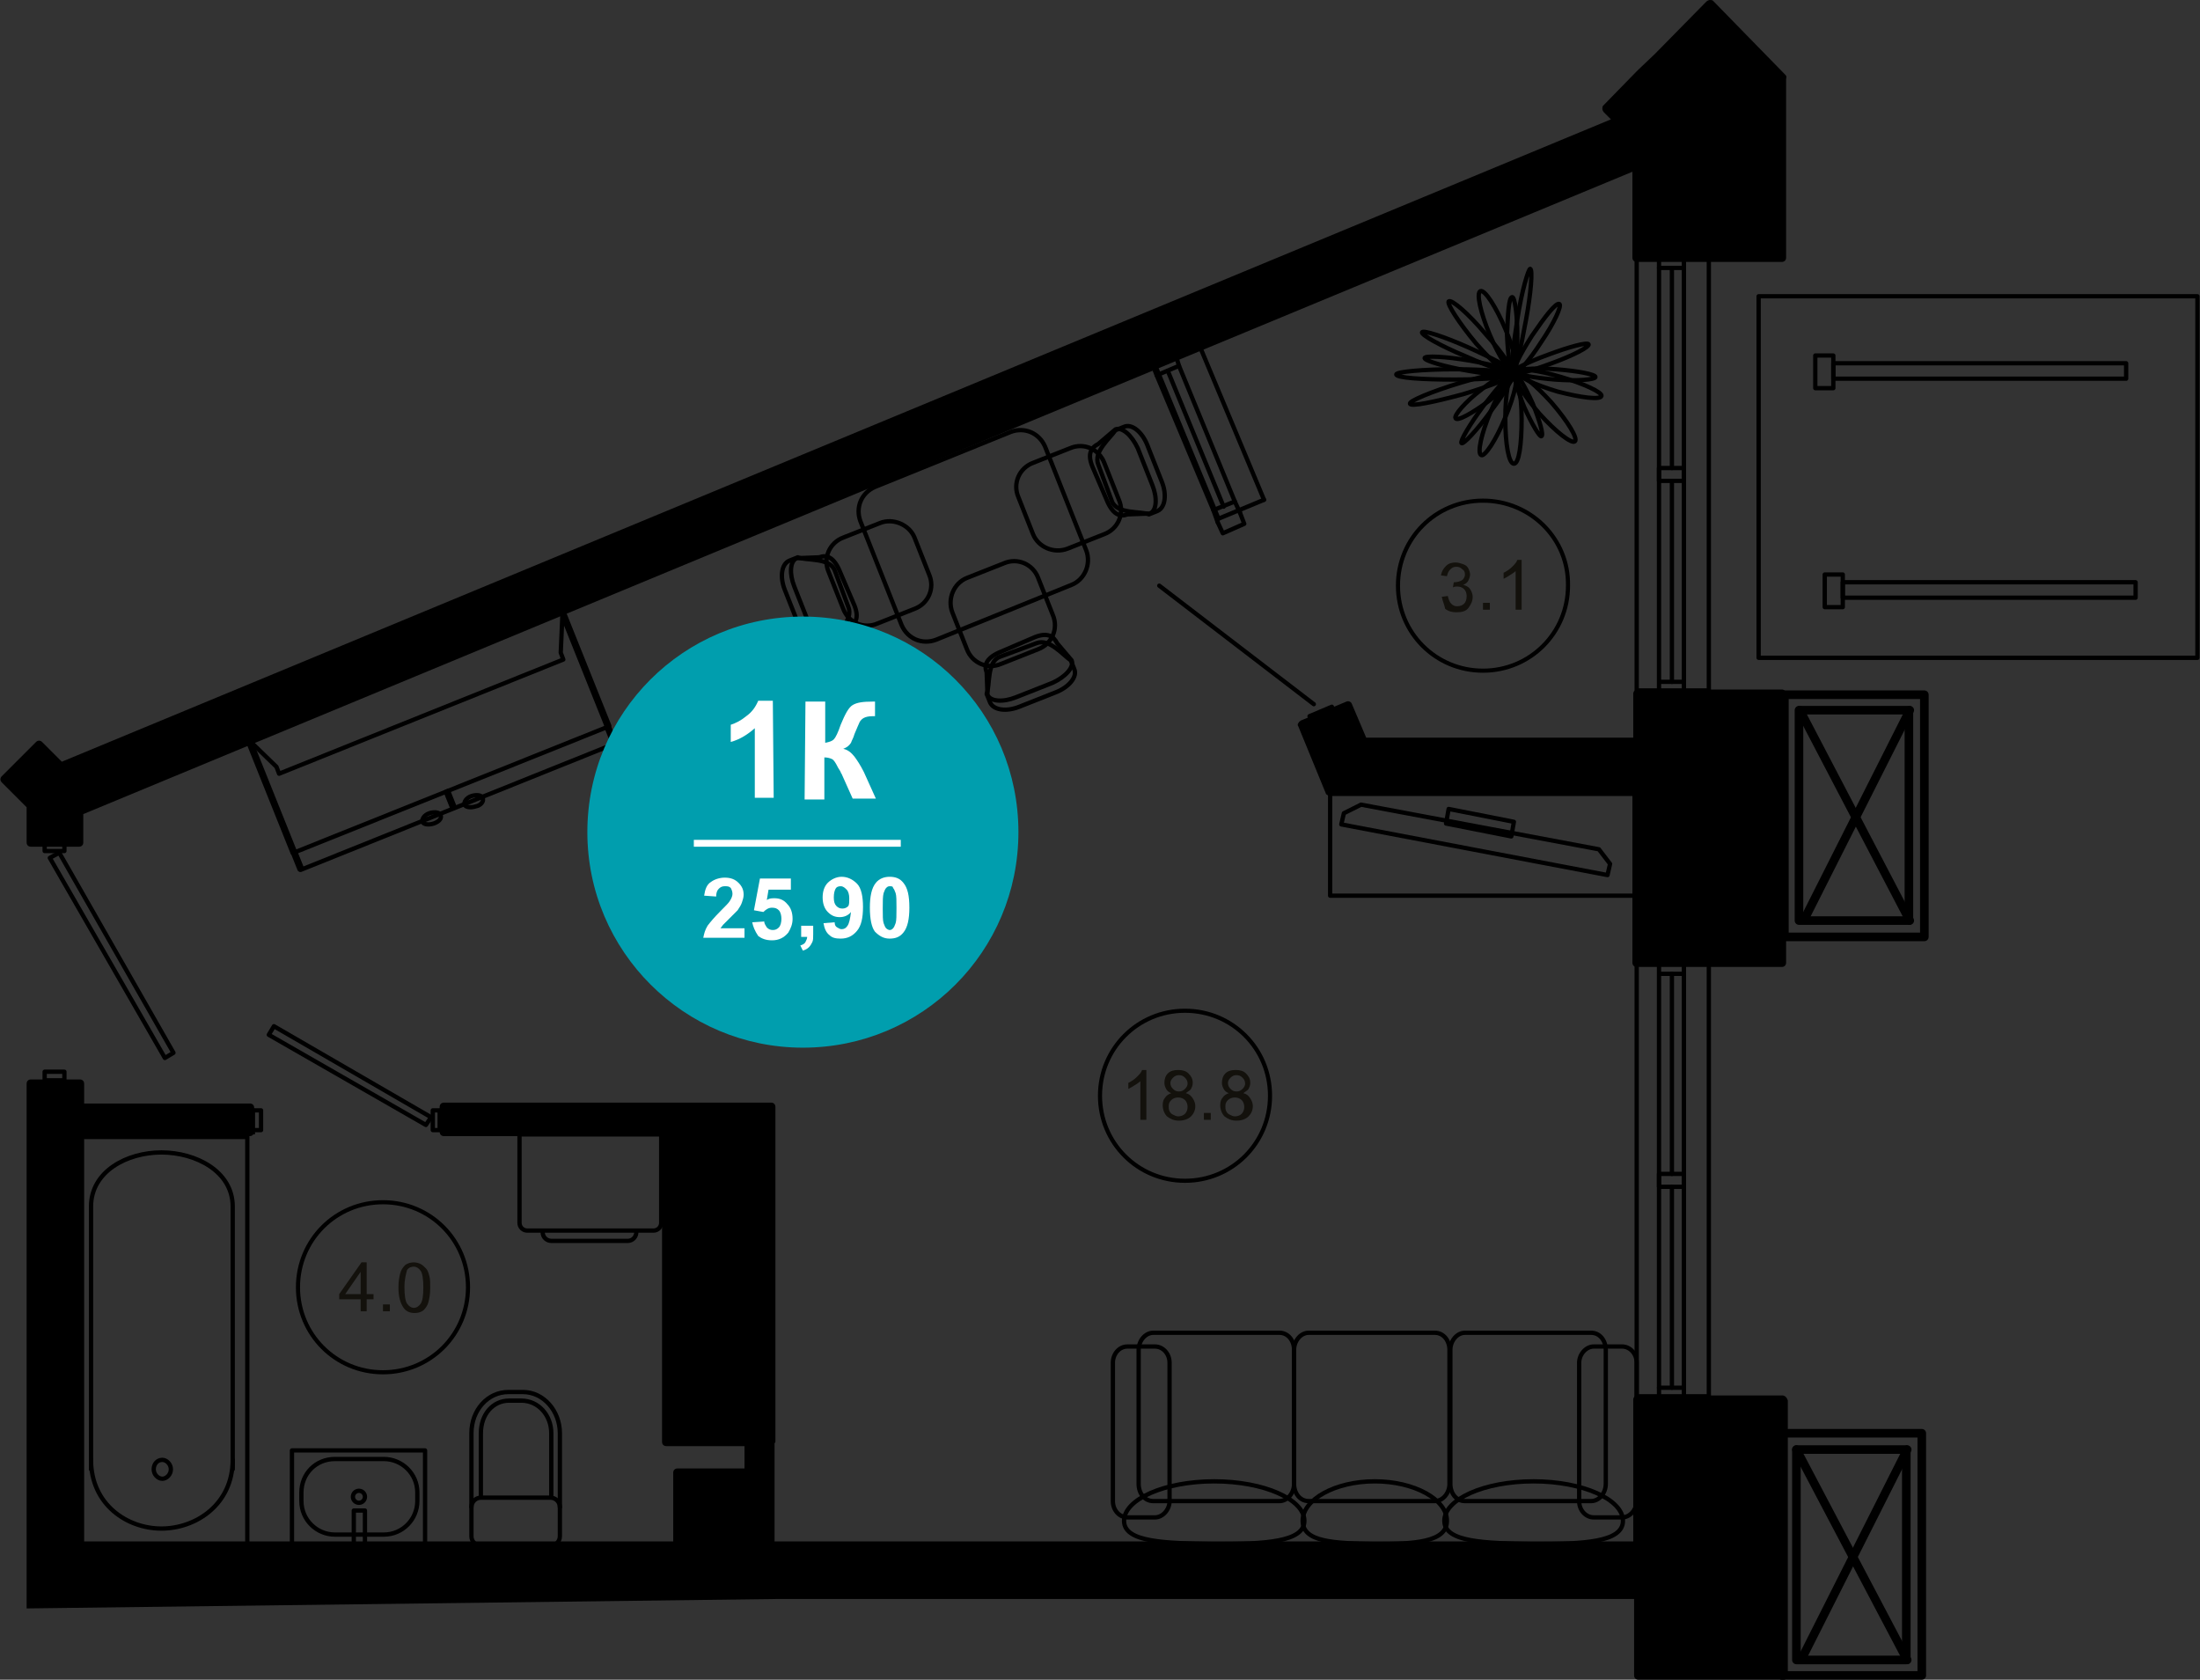 <?xml version="1.0" encoding="utf-8"?>
<!-- Generator: Adobe Illustrator 26.2.1, SVG Export Plug-In . SVG Version: 6.00 Build 0)  -->
<svg version="1.1" id="Слой_1" xmlns="http://www.w3.org/2000/svg" xmlns:xlink="http://www.w3.org/1999/xlink" x="0px" y="0px"
	 viewBox="0 0 256.2 195.6" style="enable-background:new 0 0 256.2 195.6;" xml:space="preserve">
<rect x="0" y="0" width="256.2" height="195.6" fill="#333333" stroke="none"/>
<style type="text/css">
	.st0{fill:none;stroke:#000000;stroke-width:0.5;stroke-linecap:round;stroke-linejoin:round;stroke-miterlimit:10;}
	.st1{fill:none;stroke:#000000;stroke-width:0.5;stroke-linecap:round;stroke-linejoin:round;stroke-miterlimit:10;}
	.st2{fill:none;stroke:#000000;stroke-width:0.48;stroke-linecap:round;stroke-linejoin:round;stroke-miterlimit:10;}
	.st3{fill:#13110C;}
	.st4{fill:none;stroke:#000000;stroke-linecap:round;stroke-linejoin:round;stroke-miterlimit:10;}
	.st5{fill:#009EAE;}
	.st6{fill:#FFFFFF;}
	.st7{enable-background:new    ;}
</style>
<g>
	<g>
		<path class="st0" d="M176.5,43.3c0-0.3,2.1-0.5,4.7-0.3s4.6,0.6,4.6,0.9c0,0.3-2.1,0.5-4.7,0.3C178.6,44,176.5,43.6,176.5,43.3
			L176.5,43.3z"/>
		<path class="st0" d="M176.6,43.3c0.2,0.3-1.2,1.8-3.1,3.3c-2,1.5-3.8,2.5-4,2.1c-0.2-0.3,1.1-1.9,3.1-3.4
			C174.5,43.8,176.2,42.9,176.6,43.3L176.6,43.3z"/>
		<path class="st0" d="M178.2,31.3c0.3,0.1,0.1,2.8-0.5,6c-0.6,3.3-1.2,5.9-1.5,5.9c-0.3-0.1,0-2.8,0.5-6
			C177.2,33.9,178,31.3,178.2,31.3L178.2,31.3z"/>
		<path class="st0" d="M176.4,43.5c0.5,0.2,0,2.5-1.1,5.1c-1.1,2.7-2.4,4.6-2.8,4.4c-0.5-0.2,0-2.5,1.1-5.1
			C174.7,45.3,176,43.3,176.4,43.5L176.4,43.5z"/>
		<path class="st0" d="M181.6,35.4c0.3,0.2-0.6,2.2-2.1,4.4c-1.4,2.2-2.9,3.9-3.2,3.7c-0.3-0.2,0.7-2.2,2.1-4.4
			C179.9,36.9,181.2,35.2,181.6,35.4L181.6,35.4z"/>
		<path class="st0" d="M172.4,33.9c0.5-0.2,1.8,1.8,2.9,4.4c1.1,2.6,1.6,4.9,1.1,5.1c-0.5,0.2-1.8-1.8-2.9-4.4
			C172.4,36.4,171.9,34.1,172.4,33.9L172.4,33.9z"/>
		<path class="st0" d="M176.4,43.5c0,0.3-2.4,0.2-5.3-0.3s-5.2-1.2-5.2-1.5s2.4-0.2,5.3,0.3C174.1,42.5,176.4,43.2,176.4,43.5
			L176.4,43.5z"/>
		<path class="st0" d="M176.5,43.6c0.2-0.1,1.1,1.4,2,3.4c0.8,2,1.3,3.7,1,3.8c-0.2,0.1-1.1-1.4-2-3.4
			C176.7,45.4,176.2,43.7,176.5,43.6L176.5,43.6z"/>
		<path class="st0" d="M176.7,43.3c0.1-0.5,2.4-0.2,5.1,0.6s4.8,1.8,4.7,2.2c-0.1,0.5-2.4,0.2-5.1-0.5
			C178.7,44.8,176.6,43.8,176.7,43.3L176.7,43.3z"/>
		<path class="st0" d="M176.2,43.6c0,0.3-3,0.6-6.8,0.6s-6.8-0.2-6.8-0.6c0-0.3,3.1-0.6,6.8-0.6C173.1,43,176.2,43.3,176.2,43.6
			L176.2,43.6z"/>
		<path class="st0" d="M168.7,35.1c0.3-0.3,2.3,1.4,4.3,3.8c2.1,2.3,3.5,4.5,3.2,4.8s-2.3-1.4-4.3-3.7
			C169.9,37.6,168.5,35.4,168.7,35.1L168.7,35.1z"/>
		<path class="st0" d="M176.2,43.6c0.5,0,1,2.3,1,5.2s-0.3,5.2-0.9,5.2s-1-2.3-1-5.2S175.7,43.6,176.2,43.6L176.2,43.6z"/>
		<path class="st0" d="M185,40.1c0.1,0.3-1.8,1.3-4.3,2.2c-2.4,0.9-4.5,1.5-4.7,1.2c-0.1-0.3,1.8-1.3,4.3-2.2
			C182.7,40.4,184.9,39.8,185,40.1L185,40.1z"/>
		<path class="st0" d="M176.6,43.7c0.4-0.4,2.2,1.1,4.1,3.2c1.9,2.2,3.1,4.2,2.7,4.5s-2.2-1.1-4.1-3.2C177.4,46,176.2,44,176.6,43.7
			L176.6,43.7z"/>
		<path class="st0" d="M176.1,34.6c0.3,0,0.6,2,0.6,4.4s-0.2,4.4-0.5,4.4s-0.6-2-0.7-4.4C175.6,36.6,175.7,34.6,176.1,34.6
			L176.1,34.6z"/>
		<path class="st0" d="M164.2,47c-0.1-0.3,2.5-1.4,5.8-2.4s6.1-1.5,6.2-1.1s-2.5,1.4-5.8,2.4C167.1,46.8,164.2,47.4,164.2,47
			L164.2,47z"/>
		<path class="st0" d="M176.2,43.5c0.2,0.2-0.9,2.2-2.6,4.4c-1.6,2.2-3.2,3.9-3.4,3.7c-0.2-0.2,0.9-2.1,2.6-4.4
			C174.5,45,176,43.3,176.2,43.5L176.2,43.5z"/>
		<path class="st0" d="M176.2,43.3c-0.1,0.3-2.6-0.5-5.5-1.8c-2.9-1.2-5.2-2.5-5.1-2.8s2.6,0.5,5.5,1.8S176.2,43,176.2,43.3
			L176.2,43.3z"/>
	</g>
	<g>
		<g>
			<path class="st0" d="M132.6,157.2c0-1.1,0.8-2,1.7-2H149c1,0,1.7,0.9,1.7,2v15.6c0,1.1-0.8,2-1.7,2h-14.7c-1,0-1.7-0.9-1.7-2
				V157.2z"/>
		</g>
		<g>
			<path class="st0" d="M150.7,157.2c0-1.1,0.8-2,1.7-2h14.7c1,0,1.7,0.9,1.7,2v15.6c0,1.1-0.8,2-1.7,2h-14.7c-1,0-1.7-0.9-1.7-2
				V157.2z"/>
		</g>
		<g>
			<path class="st0" d="M168.9,157.2c0-1.1,0.8-2,1.7-2h14.7c1,0,1.7,0.9,1.7,2v15.6c0,1.1-0.8,2-1.7,2h-14.7c-1,0-1.7-0.9-1.7-2
				V157.2z"/>
		</g>
		<g>
			<path class="st0" d="M129.6,158.7c0-1,0.7-1.9,1.7-1.9h3.2c0.9,0,1.7,0.8,1.7,1.9v16.1c0,1-0.8,1.9-1.7,1.9h-3.2
				c-0.9,0-1.7-0.8-1.7-1.9V158.7z"/>
		</g>
		<g>
			<path class="st0" d="M183.9,158.7c0-1,0.8-1.9,1.7-1.9h3.3c0.9,0,1.7,0.8,1.7,1.9v16.1c0,1-0.8,1.9-1.7,1.9h-3.3
				c-0.9,0-1.7-0.8-1.7-1.9V158.7z"/>
		</g>
		<g>
			<path class="st0" d="M130.9,177.1c0-2.5,4.7-4.6,10.5-4.6s10.5,2.1,10.5,4.6s-4.7,2.7-10.5,2.7
				C135.6,179.7,130.9,179.6,130.9,177.1z"/>
		</g>
		<g>
			<path class="st0" d="M151.7,177.1c0-2.5,3.8-4.6,8.4-4.6c4.6,0,8.4,2.1,8.4,4.6s-3.8,2.7-8.4,2.7
				C155.4,179.7,151.7,179.6,151.7,177.1z"/>
		</g>
		<g>
			<path class="st0" d="M168.2,177.1c0-2.5,4.6-4.6,10.4-4.6c5.7,0,10.4,2.1,10.4,4.6s-4.6,2.7-10.4,2.7
				C172.9,179.7,168.2,179.6,168.2,177.1z"/>
		</g>
	</g>
	<g>
		<g>
			<path class="st0" d="M54.9,175.5v-8.6c0-2.7,1.9-4.8,4.3-4.8h1.7c2.4,0,4.3,2.2,4.3,4.8v8.6"/>
		</g>
		<g>
			<path class="st0" d="M56,174.4h8.1c0.6,0,1.1,0.5,1.1,1.1v3.4c0,0.6-0.5,1.1-1.1,1.1H56c-0.6,0-1.1-0.5-1.1-1.1v-3.4
				C54.9,174.9,55.4,174.4,56,174.4z"/>
		</g>
		<g>
			<path class="st0" d="M56,174.3v-7.4c0-2.2,1.4-3.8,3.3-3.8h1.4c2,0,3.5,1.7,3.5,3.8v7.4"/>
		</g>
	</g>
	<g>
		<rect x="34" y="168.9" class="st0" width="15.5" height="11.1"/>
		<path class="st0" d="M39,169.9h5.7c2.1,0,3.9,1.7,3.9,3.9v1c0,2.1-1.7,3.9-3.9,3.9H39c-2.1,0-3.9-1.7-3.9-3.9v-1
			C35.1,171.6,36.8,169.9,39,169.9z"/>
		<ellipse class="st0" cx="41.8" cy="174.3" rx="0.7" ry="0.7"/>
		<rect x="41.2" y="175.9" class="st0" width="1.3" height="4.1"/>
	</g>
	<g>
		<g>
			<path class="st0" d="M76.1,143.3H61.4c-0.5,0-0.9-0.4-0.9-0.9v-10.3h16.5v10.3C77,142.9,76.6,143.3,76.1,143.3z"/>
		</g>
		<g>
			<path class="st0" d="M74.1,143.5c0,0.5-0.4,1-1,1h-8.9c-0.5,0-1-0.4-1-1"/>
		</g>
	</g>
	<g>
		<g>
			<path class="st0" d="M176,97.4l-7.6-1.5l0.3-1.7l7.6,1.5L176,97.4z"/>
		</g>
		<path class="st0" d="M186.2,98.9l-27.7-5.2l-2,1l-0.3,1.3l31,5.9l0.3-1.3L186.2,98.9z"/>
		<polyline class="st0" points="191,104.3 154.9,104.3 154.9,91.3 		"/>
	</g>
	<g>
		<g>
			<polygon class="st0" points="71.6,86.6 71.6,86.6 35,101.3 35,101.3 34.2,99.3 28.9,86.1 32.2,89.3 32.5,90.1 65.6,76.8 65.3,76 
				65.5,71.5 70.8,84.6 			"/>
			<g>
				
					<rect x="30.1" y="78.1" transform="matrix(0.928 -0.372 0.372 0.928 -28.151 24.66)" class="st1" width="39.5" height="14.4"/>
			</g>
		</g>
		
			<rect x="34.5" y="99.2" transform="matrix(0.928 -0.372 0.372 0.928 -34.812 20.078)" class="st1" width="0.3" height="2.1"/>
		
			<rect x="52.3" y="92.1" transform="matrix(0.928 -0.372 0.372 0.928 -30.886 26.192)" class="st1" width="0.3" height="2.1"/>
		<rect x="71" y="84.5" transform="matrix(0.928 -0.372 0.372 0.928 -26.713 32.634)" class="st1" width="0.3" height="2.1"/>
		
			<rect x="31.4" y="85.4" transform="matrix(0.928 -0.372 0.372 0.928 -32.191 18.378)" class="st1" width="0.3" height="14.4"/>
		
			<rect x="68" y="70.7" transform="matrix(0.928 -0.372 0.372 0.928 -24.092 30.935)" class="st1" width="0.3" height="14.4"/>
		<path class="st0" d="M51.3,94.9c-0.1-0.3-0.7-0.4-1.3-0.2s-0.9,0.7-0.8,1c0.1,0.3,0.7,0.4,1.3,0.2S51.5,95.3,51.3,94.9z"/>
		<path class="st0" d="M56.2,92.9c-0.1-0.3-0.7-0.4-1.3-0.2s-0.9,0.7-0.8,1c0.1,0.3,0.7,0.4,1.3,0.2C56,93.8,56.4,93.3,56.2,92.9z"
			/>
	</g>
	<g>
		<g>
			<path class="st0" d="M110.9,71.3l1.7,4.3c0.6,1.6,2.4,2.4,4,1.7l4.3-1.7c1.6-0.6,2.4-2.4,1.7-4l-1.7-4.3c-0.6-1.6-2.4-2.4-4-1.7
				l-4.3,1.7C111.1,67.9,110.3,69.7,110.9,71.3z"/>
			<path class="st0" d="M120.7,74.9c1.5-0.6,3.1,1.4,4,2l0.4,1c0.4,0.9-0.6,2.1-2.1,2.7l-4.3,1.7c-1.5,0.6-3,0.4-3.4-0.5l-0.4-1
				c0.4-0.9,0-3.7,1.5-4.3L120.7,74.9z"/>
			<path class="st0" d="M120.5,74.2c1.5-0.6,2.2-0.1,2.6,0.7l1.7,2c0.3,0.8-0.7,1.9-2.2,2.6l-4.3,1.7c-1.5,0.6-3,0.5-3.3-0.3
				l-0.1-2.6c-0.3-0.8-0.1-1.6,1.4-2.3L120.5,74.2z"/>
		</g>
		<g>
			<path class="st0" d="M124.3,63.9l4.3-1.7c1.6-0.6,2.4-2.4,1.7-4l-1.7-4.3c-0.6-1.6-2.4-2.4-4-1.7l-4.3,1.7
				c-1.6,0.6-2.4,2.4-1.7,4l1.7,4.3C120.9,63.7,122.7,64.5,124.3,63.9z"/>
			<path class="st0" d="M127.9,54.1c-0.6-1.5,1.4-3.1,2-4l1-0.4c0.9-0.4,2.1,0.6,2.7,2.1l1.7,4.3c0.6,1.5,0.4,3-0.5,3.4l-1,0.4
				c-0.9-0.4-3.7,0-4.3-1.5L127.9,54.1z"/>
			<path class="st0" d="M127.2,54.3c-0.6-1.5-0.1-2.2,0.7-2.6l2-1.7c0.8-0.3,1.9,0.7,2.6,2.2l1.7,4.3c0.6,1.5,0.5,3-0.3,3.3
				l-2.6,0.1c-0.8,0.3-1.6,0.1-2.3-1.4L127.2,54.3z"/>
		</g>
		<g>
			<path class="st0" d="M102.5,60.9l-4.3,1.7c-1.6,0.6-2.4,2.4-1.7,4l1.7,4.3c0.6,1.6,2.4,2.4,4,1.7l4.3-1.7c1.6-0.6,2.4-2.4,1.7-4
				l-1.7-4.3C105.9,61.1,104,60.3,102.5,60.9z"/>
			<path class="st0" d="M98.8,70.7c0.6,1.5-1.4,3.1-2,4l-1,0.4c-0.9,0.4-2.1-0.6-2.7-2.1l-1.7-4.3c-0.6-1.5-0.4-3,0.5-3.4l1-0.4
				c0.9,0.4,3.7,0,4.3,1.5L98.8,70.7z"/>
			<path class="st0" d="M99.5,70.5c0.6,1.5,0.1,2.2-0.7,2.6l-2,1.7c-0.8,0.3-1.9-0.7-2.6-2.2l-1.7-4.3c-0.6-1.5-0.5-3,0.3-3.3
				l2.6-0.1c0.8-0.3,1.6-0.1,2.3,1.4L99.5,70.5z"/>
		</g>
		<path class="st0" d="M124.8,68.1L109,74.5c-1.6,0.6-3.3-0.1-4-1.7l-4.8-12.1c-0.6-1.6,0.1-3.3,1.7-4l15.8-6.4
			c1.6-0.6,3.3,0.1,4,1.7l4.8,12.1C127.1,65.7,126.3,67.5,124.8,68.1z"/>
	</g>
	<g>
		<g>
			<path class="st0" d="M9,180h19.8v-47.6H9V180z"/>
		</g>
		<g>
			<path class="st0" d="M10.6,171.1v-30.6c0-4.1,4.2-6.3,8.2-6.3s8.3,2.2,8.3,6.3v30.6"/>
		</g>
		<g>
			<path class="st0" d="M27.1,170c0,5.2-4.3,8-8.3,8s-8.2-2.8-8.2-8"/>
		</g>
		<g>
			<path class="st0" d="M18.9,172.2c-0.5,0-1-0.5-1-1.1s0.4-1.1,1-1.1c0.5,0,1,0.5,1,1.1S19.4,172.2,18.9,172.2z"/>
		</g>
	</g>
</g>
<g>
	<rect x="204.8" y="34.5" class="st0" width="51.1" height="42.1"/>
	<rect x="212.5" y="66.9" class="st0" width="2.1" height="3.8"/>
	<rect x="214.6" y="67.8" class="st0" width="34.1" height="1.8"/>
	<rect x="211.4" y="41.4" class="st0" width="2.1" height="3.8"/>
	<rect x="213.5" y="42.3" class="st0" width="34.1" height="1.8"/>
</g>
<path d="M90.5,186.2h99.8v8.9c0,0.3,0.2,0.5,0.5,0.5h5.6h2.8h8.5c0.3,0,0.5-0.2,0.5-0.5v-32c-0.1-0.4-0.4-0.6-0.6-0.6h-8.5h-2.8
	h-5.6c-0.3,0-0.5,0.2-0.5,0.5v16.5H90.2v-11.4c0-0.1,0.1-0.1,0.1-0.2v-39c0-0.3-0.2-0.5-0.5-0.5H77.6H51.7c-0.3,0-0.5,0.2-0.5,0.5
	v0.1v2.8c0,0.3,0.2,0.5,0.5,0.5h25.4v35.6c0,0.3,0.2,0.5,0.5,0.5h9.1v2.6h-7.8c-0.3,0-0.5,0.2-0.5,0.5v8H9.8v-47.2h19.3
	c0.2,0,0.3-0.1,0.4-0.2h0.2v-3h-0.1V129c0-0.3-0.2-0.5-0.5-0.5H9.8v-2.3c0-0.3-0.2-0.5-0.5-0.5H3.6c-0.3,0-0.5,0.2-0.5,0.5v61.1"/>
<rect x="199.6" y="163.5" width="7.5" height="0"/>
<rect x="196.7" y="163.5" width="0.2" height="0"/>
<rect x="197.3" y="163.4" width="0" height="0.2"/>
<rect x="197.6" y="163.5" width="0.9" height="0"/>
<rect x="193.4" y="161.2" width="0" height="4.6"/>
<path d="M207.6,80.3h-8.5h-2.8h-5.6c-0.3,0-0.5,0.2-0.5,0.5v5.1h-31.1l-1.7-4l0,0l0,0l0,0l0,0c-0.1-0.2-0.4-0.3-0.6-0.2l0,0l0,0l0,0
	l-5.3,2.2c-0.1,0.1-0.2,0.1-0.3,0.3c-0.1,0.1-0.1,0.3,0,0.4l3.2,7.8l0,0c0,0.1,0.1,0.1,0.2,0.2l0,0c0.1,0,0.2,0.1,0.2,0.1h35.3v2.4
	v17c0,0.3,0.2,0.5,0.5,0.5h5.6h2.8h8.5c0.3,0,0.5-0.2,0.5-0.5V80.9C208.1,80.5,207.7,80.3,207.6,80.3z"/>
<path d="M207.9,8.7l-8.4-8.6C199.4,0,199.3,0,199.1,0l0,0c-0.1,0-0.3,0.1-0.4,0.2l-6,6.1l0,0l-2,1.9l0,0l0,0l-4,4.1
	c-0.1,0.1-0.1,0.2-0.1,0.4c0,0.1,0.1,0.3,0.2,0.4l0.8,0.8L7.2,88.7l-2.3-2.3c-0.2-0.2-0.5-0.2-0.7,0l-4,4c-0.2,0.2-0.2,0.5,0,0.7
	L3.1,94v4.1c0,0.3,0.2,0.5,0.5,0.5h5.6c0.3,0,0.5-0.2,0.5-0.5v-3.3L190.1,20v10c0,0.3,0.2,0.5,0.5,0.5h5.6h2.8h8.5
	c0.3,0,0.5-0.2,0.5-0.5V9.2C208.1,8.9,208,8.8,207.9,8.7z"/>
<polyline class="st0" points="147.2,58.2 139.5,39.8 134.3,42 141.9,60.4 "/>
<line class="st0" x1="141.9" y1="60.4" x2="147.2" y2="58.2"/>
<polyline class="st0" points="199,111.6 199,162.6 190.6,162.6 190.6,111.6 199,111.6 "/>
<polyline class="st0" points="199,80.4 199,29.4 190.6,29.4 190.6,80.4 199,80.4 "/>
<polyline class="st0" points="5.2,98.3 5.2,99.1 7.5,99.1 7.5,98.3 5.2,98.3 "/>
<polyline class="st0" points="7.5,125.8 7.5,124.8 5.2,124.8 5.2,125.8 7.5,125.8 "/>
<polyline class="st0" points="29.4,129.3 30.4,129.3 30.4,131.6 29.4,131.6 29.4,129.3 "/>
<polyline class="st0" points="51.2,131.6 50.4,131.6 50.4,129.3 51.2,129.3 51.2,131.6 "/>
<polyline class="st0" points="155.6,83.6 155.1,82.3 152.5,83.4 153,84.7 "/>
<polyline class="st0" points="144.4,59.7 144.9,61 142.4,62.1 141.8,60.8 "/>
<polyline class="st0" points="136.9,41.3 137.3,42.6 134.7,43.7 134.2,42.4 "/>
<polyline class="st0" points="144.4,59.7 143.8,58.4 141.3,59.4 141.8,60.8 "/>
<line class="st0" x1="134.7" y1="43.7" x2="141.3" y2="59.4"/>
<line class="st0" x1="136" y1="43.2" x2="142.5" y2="59"/>
<line class="st0" x1="137.3" y1="42.6" x2="143.8" y2="58.4"/>
<polyline class="st0" points="193.2,161.6 193.2,113.4 193.2,112 196.1,112 196.1,113.4 193.2,113.4 "/>
<line class="st0" x1="194.7" y1="161.6" x2="194.7" y2="138.2"/>
<line class="st0" x1="194.7" y1="136.7" x2="194.7" y2="113.4"/>
<line class="st0" x1="196.1" y1="161.6" x2="196.1" y2="113.4"/>
<polyline class="st0" points="193.2,161.6 193.2,163 196.1,163 196.1,161.6 193.2,161.6 "/>
<polyline class="st0" points="193.2,138.2 193.2,136.7 196.1,136.7 196.1,138.2 193.2,138.2 "/>
<polyline class="st0" points="193.2,31.2 193.2,79.4 193.2,80.8 196.1,80.8 196.1,79.4 193.2,79.4 "/>
<line class="st0" x1="194.7" y1="56" x2="194.7" y2="79.4"/>
<line class="st0" x1="196.1" y1="31.2" x2="196.1" y2="79.4"/>
<polyline class="st0" points="193.2,31.2 193.2,29.8 196.1,29.8 196.1,31.2 193.2,31.2 "/>
<polyline class="st0" points="193.2,54.5 193.2,56 196.1,56 196.1,54.5 193.2,54.5 "/>
<line class="st0" x1="135" y1="68.2" x2="153" y2="82"/>
<polyline class="st0" points="19.2,123.2 5.8,99.9 6.9,99.3 20.2,122.6 19.2,123.2 "/>
<polyline class="st0" points="31.3,120.5 49.6,131 50.2,130.1 31.9,119.5 31.3,120.5 "/>
<line class="st0" x1="194.7" y1="31.2" x2="194.7" y2="54.5"/>
<path class="st2" d="M172.7,58.3c-5.5,0-9.9,4.4-9.9,9.9s4.4,9.9,9.9,9.9s9.9-4.4,9.9-9.9C182.7,62.7,178.2,58.3,172.7,58.3"/>
<g>
	<path class="st3" d="M167.9,69.5l0.7-0.1c0.1,0.4,0.2,0.7,0.4,0.9s0.4,0.3,0.7,0.3c0.3,0,0.6-0.1,0.8-0.3c0.2-0.2,0.3-0.5,0.3-0.9
		c0-0.3-0.1-0.6-0.3-0.8c-0.2-0.2-0.5-0.3-0.8-0.3c-0.1,0-0.3,0-0.5,0.1l0.1-0.6h0.1c0.3,0,0.6-0.1,0.8-0.2s0.4-0.4,0.4-0.7
		s-0.1-0.5-0.3-0.6c-0.2-0.2-0.4-0.3-0.7-0.3c-0.3,0-0.5,0.1-0.7,0.3s-0.3,0.4-0.4,0.8l-0.7-0.1c0.1-0.5,0.3-0.8,0.6-1.1
		c0.3-0.3,0.7-0.4,1.1-0.4c0.3,0,0.6,0.1,0.9,0.2c0.3,0.1,0.5,0.3,0.6,0.5s0.2,0.5,0.2,0.7s-0.1,0.5-0.2,0.7s-0.3,0.4-0.6,0.5
		c0.3,0.1,0.6,0.2,0.8,0.5s0.3,0.6,0.3,0.9c0,0.5-0.2,0.9-0.5,1.3s-0.8,0.5-1.4,0.5c-0.5,0-0.9-0.1-1.3-0.4
		C168.2,70.4,168,70,167.9,69.5z"/>
	<path class="st3" d="M172.7,71v-0.8h0.8V71H172.7z"/>
	<path class="st3" d="M177.2,71h-0.7v-4.5c-0.2,0.2-0.4,0.3-0.7,0.5c-0.3,0.2-0.5,0.3-0.7,0.4v-0.7c0.4-0.2,0.7-0.4,1-0.7
		s0.5-0.5,0.6-0.8h0.5L177.2,71L177.2,71z"/>
</g>
<path class="st2" d="M138,117.7c-5.5,0-9.9,4.4-9.9,9.9s4.4,9.9,9.9,9.9s9.9-4.4,9.9-9.9C147.9,122.1,143.5,117.7,138,117.7"/>
<g>
	<path class="st3" d="M133.5,130.4h-0.7v-4.5c-0.2,0.2-0.4,0.3-0.7,0.5s-0.5,0.3-0.7,0.4v-0.7c0.4-0.2,0.7-0.4,1-0.7
		s0.5-0.5,0.6-0.8h0.5L133.5,130.4L133.5,130.4z"/>
	<path class="st3" d="M136.4,127.3c-0.3-0.1-0.5-0.3-0.6-0.5s-0.2-0.4-0.2-0.7c0-0.4,0.1-0.8,0.4-1.1c0.3-0.3,0.7-0.4,1.2-0.4
		s0.9,0.1,1.2,0.4c0.3,0.3,0.5,0.6,0.5,1.1c0,0.3-0.1,0.5-0.2,0.7c-0.1,0.2-0.4,0.3-0.6,0.5c0.4,0.1,0.6,0.3,0.8,0.6
		s0.3,0.6,0.3,0.9c0,0.5-0.2,0.9-0.5,1.2s-0.8,0.5-1.4,0.5s-1-0.2-1.4-0.5c-0.3-0.3-0.5-0.8-0.5-1.3c0-0.4,0.1-0.7,0.3-0.9
		C135.8,127.6,136.1,127.4,136.4,127.3z M136.1,128.8c0,0.2,0,0.4,0.1,0.6s0.2,0.3,0.4,0.4c0.2,0.1,0.4,0.2,0.6,0.2
		c0.3,0,0.6-0.1,0.8-0.3s0.3-0.5,0.3-0.8s-0.1-0.6-0.3-0.8s-0.5-0.3-0.8-0.3s-0.6,0.1-0.8,0.3S136.1,128.5,136.1,128.8z
		 M136.3,126.1c0,0.3,0.1,0.5,0.3,0.7s0.4,0.3,0.7,0.3s0.5-0.1,0.7-0.3s0.3-0.4,0.3-0.6c0-0.3-0.1-0.5-0.3-0.7s-0.4-0.3-0.7-0.3
		s-0.5,0.1-0.7,0.3S136.3,125.9,136.3,126.1z"/>
	<path class="st3" d="M140.2,130.4v-0.8h0.8v0.8H140.2z"/>
	<path class="st3" d="M143.1,127.3c-0.3-0.1-0.5-0.3-0.6-0.5s-0.2-0.4-0.2-0.7c0-0.4,0.1-0.8,0.4-1.1c0.3-0.3,0.7-0.4,1.2-0.4
		s0.9,0.1,1.2,0.4c0.3,0.3,0.5,0.6,0.5,1.1c0,0.3-0.1,0.5-0.2,0.7c-0.1,0.2-0.4,0.3-0.6,0.5c0.4,0.1,0.6,0.3,0.8,0.6
		s0.3,0.6,0.3,0.9c0,0.5-0.2,0.9-0.5,1.2s-0.8,0.5-1.4,0.5s-1-0.2-1.4-0.5c-0.3-0.3-0.5-0.8-0.5-1.3c0-0.4,0.1-0.7,0.3-0.9
		C142.5,127.6,142.8,127.4,143.1,127.3z M142.7,128.8c0,0.2,0,0.4,0.1,0.6s0.2,0.3,0.4,0.4c0.2,0.1,0.4,0.2,0.6,0.2
		c0.3,0,0.6-0.1,0.8-0.3s0.3-0.5,0.3-0.8s-0.1-0.6-0.3-0.8s-0.5-0.3-0.8-0.3s-0.6,0.1-0.8,0.3S142.7,128.5,142.7,128.8z M143,126.1
		c0,0.3,0.1,0.5,0.3,0.7s0.4,0.3,0.7,0.3s0.5-0.1,0.7-0.3s0.3-0.4,0.3-0.6c0-0.3-0.1-0.5-0.3-0.7s-0.4-0.3-0.7-0.3s-0.5,0.1-0.7,0.3
		S143,125.9,143,126.1z"/>
</g>
<path class="st2" d="M44.6,140c-5.5,0-9.9,4.4-9.9,9.9s4.4,9.9,9.9,9.9s9.9-4.4,9.9-9.9C54.5,144.4,50.1,140,44.6,140"/>
<g>
	<path class="st3" d="M42,152.7v-1.4h-2.5v-0.6l2.6-3.7h0.6v3.7h0.8v0.6h-0.8v1.4H42z M42,150.7v-2.6l-1.8,2.6H42z"/>
	<path class="st3" d="M44.6,152.7v-0.8h0.8v0.8H44.6z"/>
	<path class="st3" d="M46.4,149.9c0-0.7,0.1-1.2,0.2-1.6c0.1-0.4,0.3-0.7,0.6-1c0.3-0.2,0.6-0.3,1-0.3c0.3,0,0.6,0.1,0.8,0.2
		c0.2,0.1,0.4,0.3,0.6,0.5c0.2,0.2,0.3,0.5,0.4,0.9c0.1,0.3,0.1,0.8,0.1,1.4c0,0.7-0.1,1.2-0.2,1.6c-0.1,0.4-0.3,0.7-0.6,1
		c-0.3,0.2-0.6,0.3-1,0.3c-0.6,0-1-0.2-1.3-0.6C46.6,151.7,46.4,151,46.4,149.9z M47.1,149.9c0,0.9,0.1,1.6,0.3,1.9
		c0.2,0.3,0.5,0.5,0.8,0.5s0.6-0.2,0.8-0.5s0.3-0.9,0.3-1.9c0-0.9-0.1-1.6-0.3-1.9c-0.2-0.3-0.5-0.5-0.8-0.5s-0.6,0.1-0.8,0.4
		C47.3,148.3,47.1,148.9,47.1,149.9z"/>
</g>
<g>
	<rect x="207.5" y="166.9" class="st4" width="16.3" height="28.2"/>
	<rect x="209.2" y="168.8" class="st4" width="12.8" height="24.5"/>
	<line class="st4" x1="209.2" y1="168.8" x2="222.1" y2="193.3"/>
	<line class="st4" x1="222.1" y1="168.8" x2="209.9" y2="193"/>
</g>
<g>
	<rect x="207.8" y="80.9" class="st4" width="16.3" height="28.2"/>
	<rect x="209.5" y="82.7" class="st4" width="12.8" height="24.5"/>
	<line class="st4" x1="209.6" y1="82.7" x2="222.4" y2="107.2"/>
	<line class="st4" x1="222.4" y1="82.7" x2="210.2" y2="106.9"/>
</g>
<g>
	<path class="st5" d="M93.5,122c13.9,0,25.1-11.2,25.1-25.1s-11.2-25.1-25.1-25.1S68.4,83,68.4,96.9S79.7,122,93.5,122z"/>
	<path class="st6" d="M80.8,97.8h24.1v0.8H80.8V97.8z"/>
	<g class="st7">
		<path class="st6" d="M90.1,92.9h-2.2v-8.1c-0.8,0.7-1.7,1.3-2.8,1.6v-2c0.6-0.2,1.2-0.5,1.8-1c0.7-0.5,1.1-1.1,1.4-1.8H90
			L90.1,92.9L90.1,92.9z"/>
		<path class="st6" d="M93.8,81.7h2.3v4.8c0.5-0.1,0.8-0.2,1-0.4s0.5-0.8,0.8-1.7c0.5-1.2,0.9-2,1.4-2.3s1.2-0.4,2.3-0.4
			c0.1,0,0.2,0,0.3,0v1.7h-0.3c-0.5,0-0.8,0.1-1,0.2c-0.2,0.1-0.4,0.3-0.5,0.5s-0.3,0.7-0.6,1.4c-0.1,0.4-0.3,0.7-0.4,1
			c-0.2,0.3-0.4,0.5-0.9,0.7c0.5,0.1,0.9,0.4,1.3,0.9c0.3,0.4,0.7,1,1.1,1.8L102,93h-2.7L98,90.1c0,0-0.1-0.1-0.1-0.2
			c0,0-0.1-0.2-0.3-0.5c-0.3-0.6-0.5-0.9-0.7-1s-0.5-0.2-0.9-0.2v4.9h-2.3L93.8,81.7L93.8,81.7z"/>
	</g>
	<g id="MTEXT_00000103246191843059080250000009120552817960670889_">
		<g>
			<g class="st7">
				<path class="st6" d="M86.7,107.9v1.3h-4.8c0.1-0.5,0.2-0.9,0.5-1.4c0.3-0.4,0.8-1,1.5-1.7c0.6-0.6,1-1,1.1-1.2
					c0.2-0.3,0.3-0.6,0.3-0.8c0-0.3-0.1-0.5-0.2-0.7c-0.2-0.2-0.4-0.2-0.7-0.2s-0.5,0.1-0.7,0.3s-0.3,0.5-0.3,0.9l-1.4-0.1
					c0.1-0.7,0.3-1.3,0.8-1.6c0.4-0.3,1-0.5,1.6-0.5c0.7,0,1.2,0.2,1.6,0.6c0.4,0.4,0.6,0.8,0.6,1.4c0,0.3-0.1,0.6-0.2,0.9
					s-0.3,0.6-0.5,0.9c-0.2,0.2-0.5,0.5-0.9,0.9s-0.7,0.7-0.8,0.8s-0.2,0.3-0.3,0.4h2.8V107.9z"/>
				<path class="st6" d="M87.6,107.4l1.4-0.1c0,0.3,0.2,0.5,0.3,0.7c0.2,0.2,0.4,0.3,0.7,0.3s0.5-0.1,0.7-0.3s0.3-0.6,0.3-1
					s-0.1-0.8-0.3-1s-0.4-0.3-0.8-0.3c-0.4,0-0.7,0.2-1,0.5l-1.1-0.2l0.7-3.7h3.6v1.3h-2.6l-0.2,1.2c0.3-0.2,0.6-0.2,0.9-0.2
					c0.6,0,1.1,0.2,1.5,0.7c0.4,0.4,0.6,1,0.6,1.7c0,0.6-0.2,1.1-0.5,1.6c-0.5,0.6-1.1,0.9-1.9,0.9c-0.7,0-1.2-0.2-1.6-0.5
					C87.9,108.4,87.7,107.9,87.6,107.4z"/>
				<path class="st6" d="M93.3,107.8h1.4v1c0,0.4,0,0.7-0.1,0.9s-0.2,0.4-0.4,0.6c-0.2,0.2-0.4,0.3-0.7,0.4l-0.3-0.6
					c0.3-0.1,0.5-0.2,0.6-0.4s0.2-0.4,0.2-0.6h-0.7V107.8z"/>
				<path class="st6" d="M95.9,107.5l1.3-0.1c0,0.3,0.1,0.5,0.3,0.6s0.3,0.2,0.5,0.2c0.3,0,0.5-0.1,0.7-0.4c0.2-0.3,0.3-0.8,0.4-1.6
					c-0.3,0.4-0.8,0.6-1.3,0.6c-0.6,0-1-0.2-1.4-0.6c-0.4-0.4-0.6-1-0.6-1.7s0.2-1.3,0.6-1.7c0.4-0.4,1-0.7,1.6-0.7
					c0.7,0,1.3,0.3,1.8,0.8s0.7,1.5,0.7,2.7c0,1.3-0.2,2.2-0.7,2.8s-1.1,0.9-1.9,0.9c-0.6,0-1-0.1-1.3-0.4
					C96.2,108.6,96,108.1,95.9,107.5z M98.9,104.6c0-0.4-0.1-0.8-0.3-1s-0.4-0.4-0.7-0.4s-0.5,0.1-0.6,0.3s-0.2,0.5-0.2,1
					s0.1,0.8,0.3,1s0.4,0.3,0.7,0.3s0.5-0.1,0.7-0.3C98.9,105.3,98.9,105,98.9,104.6z"/>
				<path class="st6" d="M103.6,102.1c0.7,0,1.2,0.2,1.6,0.7c0.5,0.6,0.7,1.5,0.7,2.9c0,1.3-0.2,2.3-0.7,2.9
					c-0.4,0.5-0.9,0.7-1.6,0.7c-0.7,0-1.2-0.3-1.7-0.8c-0.4-0.5-0.6-1.5-0.6-2.8s0.2-2.3,0.7-2.9C102.4,102.3,103,102.1,103.6,102.1
					z M103.6,103.2c-0.2,0-0.3,0.1-0.4,0.2c-0.1,0.1-0.2,0.3-0.3,0.6c-0.1,0.4-0.1,0.9-0.1,1.8c0,0.8,0,1.4,0.1,1.7s0.2,0.5,0.3,0.6
					s0.3,0.2,0.4,0.2c0.2,0,0.3-0.1,0.4-0.2c0.1-0.1,0.2-0.3,0.3-0.6s0.1-0.9,0.1-1.8c0-0.8,0-1.4-0.1-1.7s-0.2-0.5-0.3-0.6
					C104,103.2,103.8,103.2,103.6,103.2z"/>
			</g>
		</g>
	</g>
</g>
</svg>
